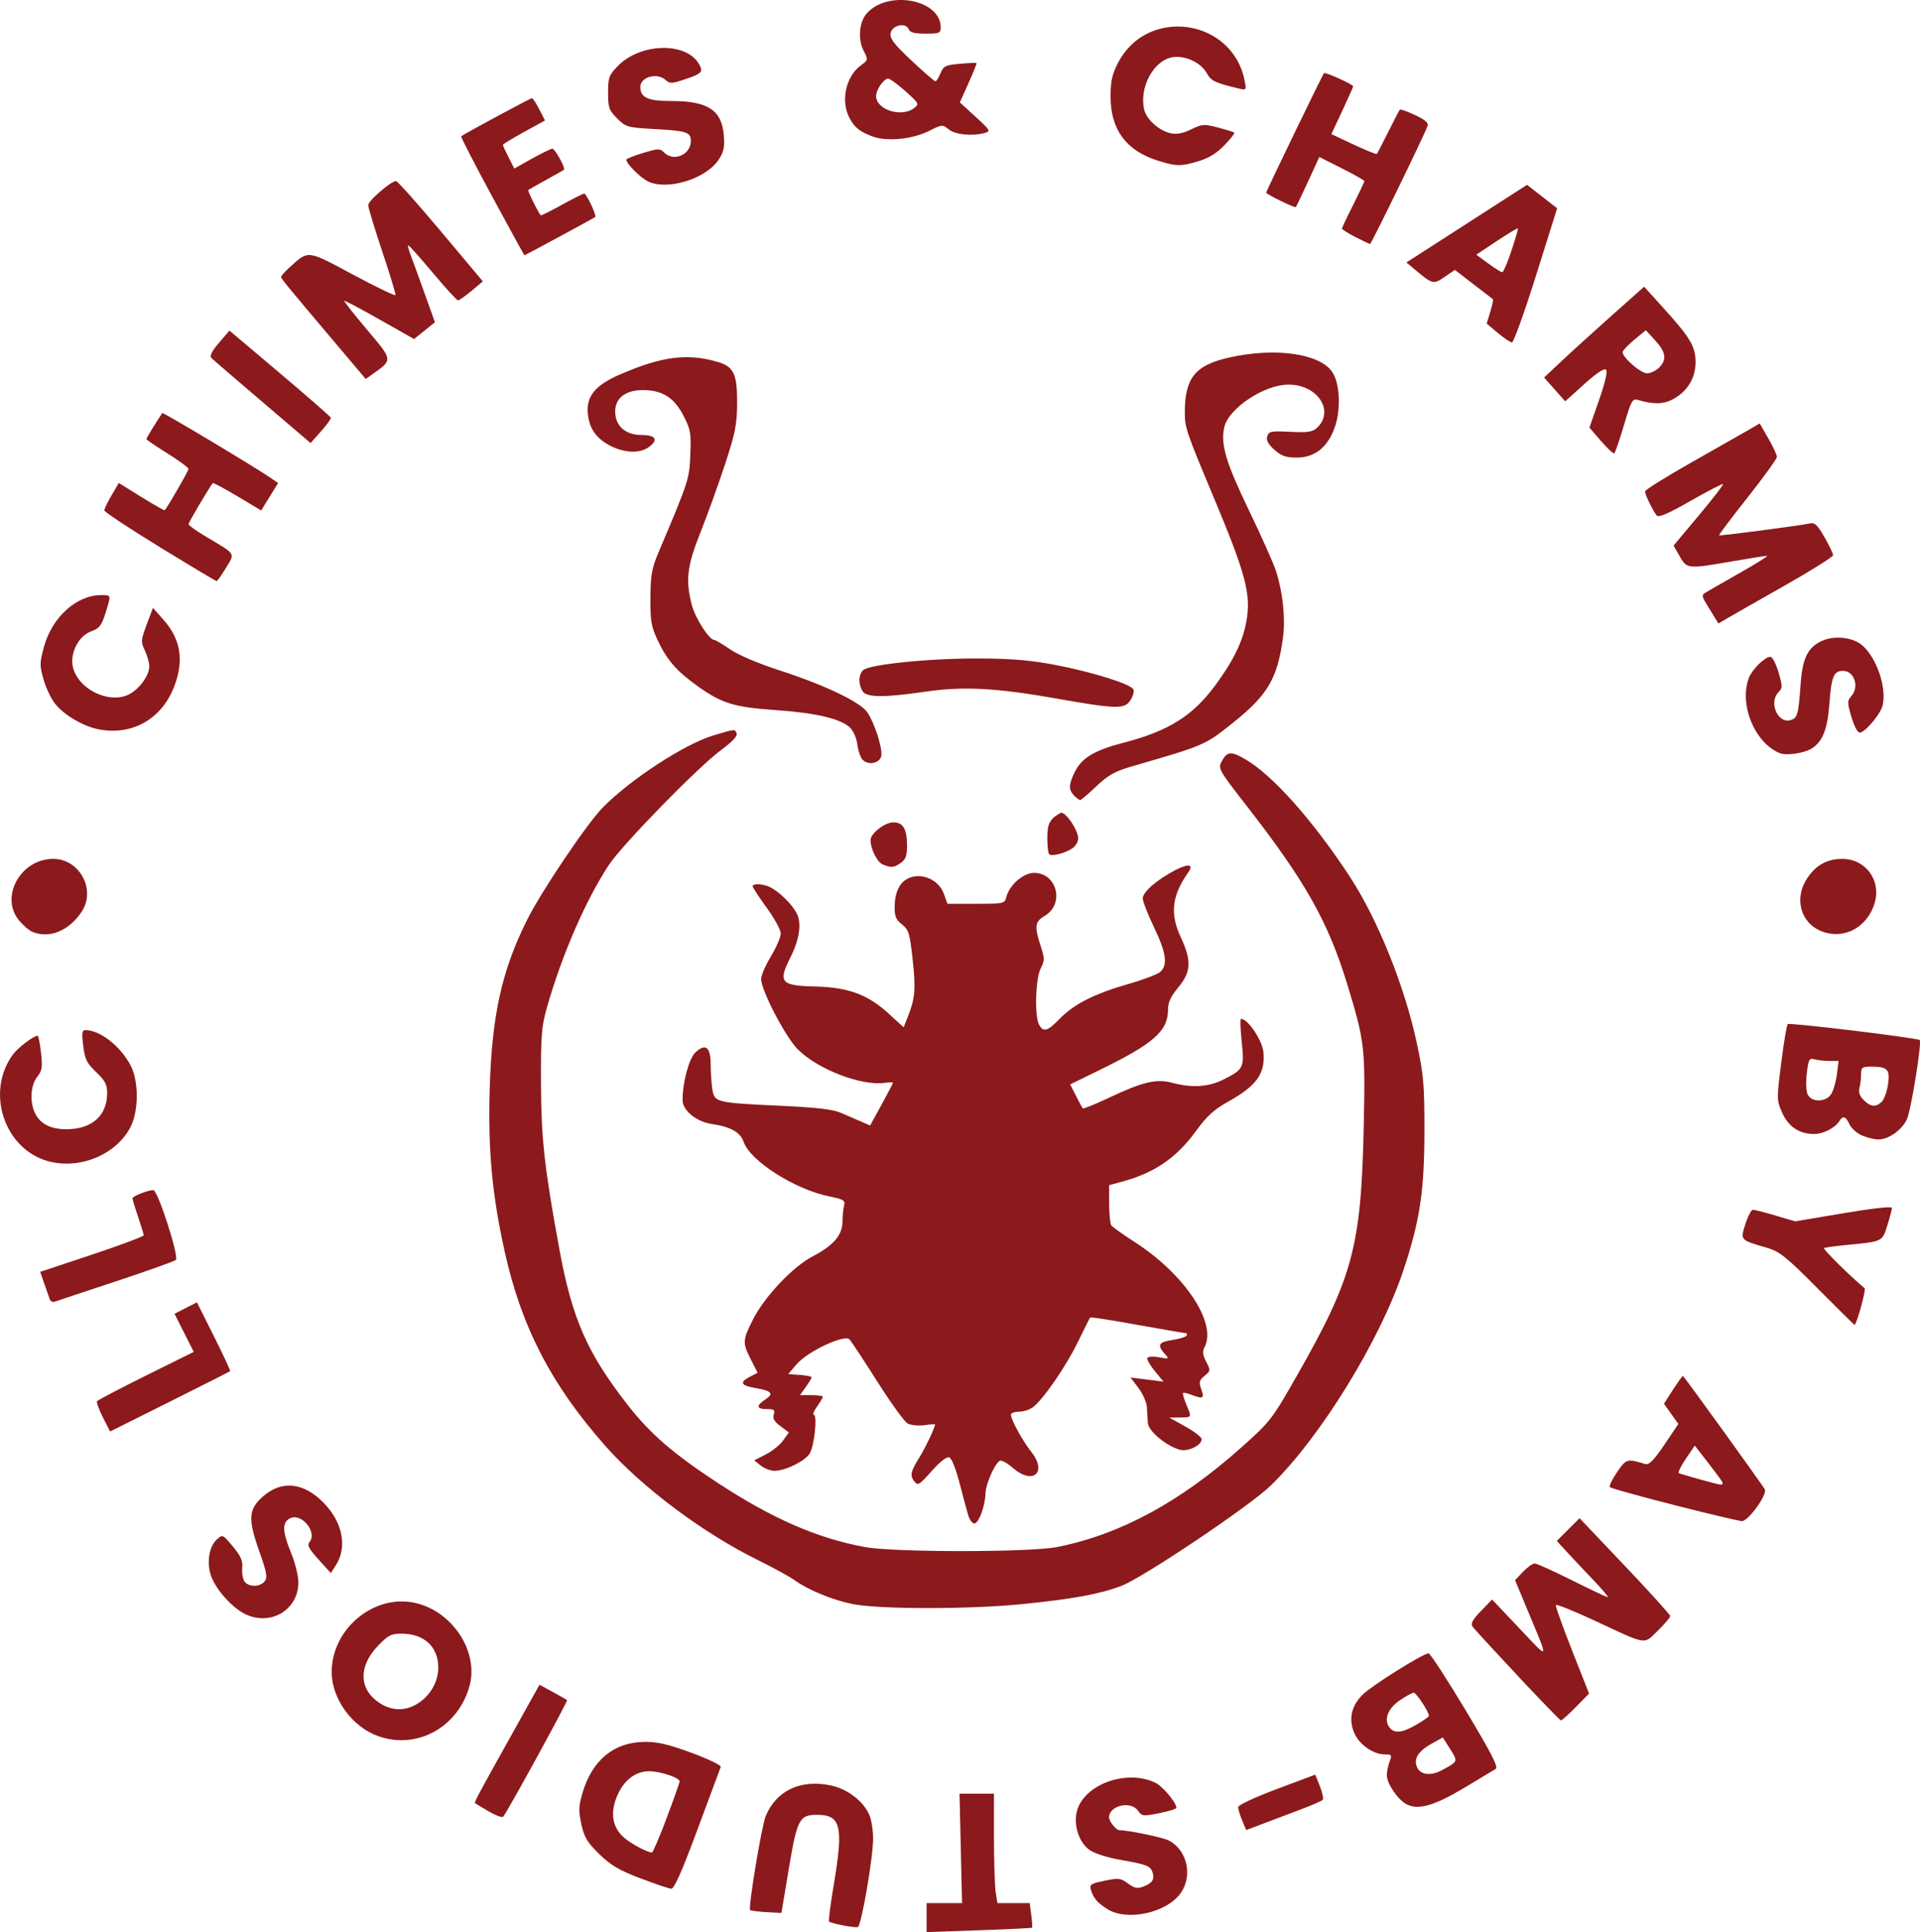 <?xml version="1.0" encoding="UTF-8" standalone="no"?> <svg xmlns:inkscape="http://www.inkscape.org/namespaces/inkscape" xmlns:sodipodi="http://sodipodi.sourceforge.net/DTD/sodipodi-0.dtd" xmlns="http://www.w3.org/2000/svg" xmlns:svg="http://www.w3.org/2000/svg" width="57.926mm" height="58.277mm" viewBox="0 0 57.926 58.277" version="1.1" id="svg5" xml:space="preserve" inkscape:version="1.2.2 (732a01da63, 2022-12-09)" sodipodi:docname="chimes-charms-circle-red.svg"><defs id="defs2"></defs><g inkscape:label="Layer 1" inkscape:groupmode="layer" id="layer1" transform="translate(-81.892,-95.122)"><g id="g248"><path style="fill:#8c191b;stroke-width:0.085" d="m 109.847,152.962 v -0.437 h 0.535 0.535 l -0.038,-1.651 -0.038,-1.651 h 0.519 0.519 l 9.3e-4,1.333 c 5.1e-4,0.733 0.025,1.476 0.053,1.651 l 0.052,0.318 h 0.486 0.486 l 0.048,0.358 c 0.026,0.197 0.037,0.369 0.025,0.382 -0.013,0.013 -0.734,0.048 -1.603,0.079 l -1.58,0.055 z m -2.531,0.233 c -0.204,-0.04 -0.389,-0.09 -0.411,-0.112 -0.022,-0.022 0.041,-0.514 0.139,-1.095 0.302,-1.787 0.221,-2.127 -0.505,-2.127 -0.53,0 -0.599,0.134 -0.849,1.628 l -0.223,1.332 -0.453,-0.025 c -0.249,-0.014 -0.47,-0.042 -0.49,-0.062 -0.064,-0.064 0.343,-2.524 0.469,-2.832 0.315,-0.772 1.058,-1.121 1.97,-0.926 0.507,0.109 0.985,0.479 1.161,0.899 0.063,0.151 0.112,0.475 0.109,0.721 -0.007,0.611 -0.359,2.631 -0.462,2.653 -0.046,0.01 -0.25,-0.015 -0.455,-0.054 z m 7.992,-0.487 c -0.299,-0.183 -0.424,-0.327 -0.501,-0.578 -0.051,-0.166 -0.012,-0.193 0.409,-0.28 0.426,-0.088 0.486,-0.082 0.707,0.082 0.194,0.144 0.284,0.162 0.461,0.095 0.271,-0.103 0.347,-0.217 0.281,-0.426 -0.063,-0.2 -0.176,-0.243 -0.995,-0.386 -0.369,-0.065 -0.763,-0.192 -0.904,-0.292 -0.299,-0.213 -0.469,-0.673 -0.402,-1.087 0.138,-0.851 1.476,-1.379 2.386,-0.942 0.22,0.106 0.633,0.598 0.633,0.755 0,0.034 -0.233,0.107 -0.517,0.163 -0.487,0.096 -0.524,0.092 -0.64,-0.074 -0.219,-0.312 -0.875,-0.158 -0.875,0.206 0,0.109 0.219,0.381 0.307,0.381 0.269,0 1.314,0.216 1.496,0.31 0.543,0.279 0.725,1.037 0.377,1.562 -0.405,0.609 -1.609,0.887 -2.222,0.513 z m -14.097,-0.931 c -0.642,-0.245 -0.892,-0.393 -1.24,-0.732 -0.362,-0.353 -0.453,-0.504 -0.539,-0.897 -0.088,-0.399 -0.083,-0.544 0.031,-0.937 0.29,-0.997 0.949,-1.541 1.875,-1.55 0.39,-0.004 0.72,0.073 1.42,0.331 0.502,0.185 0.897,0.375 0.879,0.423 -0.018,0.048 -0.333,0.897 -0.701,1.886 -0.475,1.28 -0.704,1.796 -0.794,1.79 -0.07,-0.005 -0.489,-0.147 -0.931,-0.316 z m 0.793,-1.817 c 0.216,-0.573 0.392,-1.07 0.392,-1.105 0,-0.114 -0.581,-0.308 -0.922,-0.308 -0.429,0 -0.793,0.296 -0.987,0.803 -0.181,0.473 -0.114,0.871 0.196,1.167 0.199,0.19 0.71,0.471 0.877,0.482 0.029,0.002 0.229,-0.466 0.445,-1.039 z m 17.363,0.069 c -0.067,-0.16 -0.121,-0.341 -0.121,-0.4 6.7e-4,-0.061 0.505,-0.297 1.164,-0.544 l 1.163,-0.435 0.14,0.35 c 0.077,0.193 0.115,0.377 0.085,0.41 -0.031,0.033 -0.322,0.16 -0.648,0.283 -0.326,0.123 -0.833,0.315 -1.127,0.426 l -0.534,0.202 z m -22.729,-0.271 c -0.209,-0.122 -0.392,-0.232 -0.408,-0.244 -0.037,-0.029 0.024,-0.144 1.058,-1.997 l 0.881,-1.58 0.399,0.218 c 0.22,0.12 0.415,0.23 0.433,0.245 0.032,0.025 -1.813,3.393 -1.929,3.519 -0.03,0.033 -0.226,-0.039 -0.435,-0.161 z m 27.69,-0.215 c -0.266,-0.14 -0.595,-0.624 -0.595,-0.876 0,-0.106 0.037,-0.291 0.083,-0.411 0.076,-0.2 0.065,-0.217 -0.148,-0.217 -0.347,-5.1e-4 -0.775,-0.303 -0.92,-0.65 -0.174,-0.416 -0.087,-0.811 0.252,-1.15 0.274,-0.273 1.829,-1.248 1.992,-1.248 0.047,0 0.548,0.768 1.112,1.707 0.773,1.286 0.999,1.724 0.915,1.778 -0.061,0.039 -0.492,0.298 -0.957,0.575 -0.907,0.54 -1.385,0.675 -1.733,0.492 z m 1.081,-1.036 c 0.477,-0.258 0.474,-0.25 0.235,-0.628 l -0.222,-0.351 -0.345,0.192 c -0.416,0.232 -0.556,0.476 -0.419,0.732 0.114,0.213 0.42,0.236 0.751,0.056 z m -0.781,-1.366 c 0.206,-0.121 0.375,-0.239 0.375,-0.264 0,-0.121 -0.382,-0.702 -0.46,-0.699 -0.05,0.002 -0.243,0.108 -0.429,0.236 -0.36,0.248 -0.483,0.594 -0.292,0.824 0.148,0.178 0.383,0.15 0.806,-0.098 z m -31.322,0.349 c -0.792,-0.282 -1.409,-1.132 -1.407,-1.939 0.003,-1.292 1.257,-2.343 2.491,-2.087 1.14,0.237 1.955,1.465 1.667,2.512 -0.342,1.244 -1.586,1.929 -2.751,1.513 z m 1.181,-0.981 c 0.385,-0.238 0.628,-0.659 0.628,-1.088 0,-0.63 -0.427,-1.024 -1.111,-1.024 -0.312,0 -0.403,0.048 -0.713,0.371 -0.586,0.611 -0.573,1.296 0.032,1.707 0.376,0.255 0.786,0.268 1.163,0.035 z M 127.67,145.653 c -0.699,-0.743 -1.307,-1.405 -1.353,-1.471 -0.062,-0.089 0.004,-0.208 0.254,-0.467 l 0.337,-0.348 0.829,0.875 c 0.923,0.974 0.903,1.035 0.209,-0.631 l -0.345,-0.829 0.24,-0.251 c 0.132,-0.138 0.291,-0.251 0.353,-0.251 0.062,0 0.568,0.229 1.126,0.508 0.557,0.279 1.041,0.508 1.076,0.508 0.034,0 -0.166,-0.238 -0.444,-0.529 -0.279,-0.291 -0.638,-0.673 -0.799,-0.848 l -0.292,-0.319 0.343,-0.343 0.343,-0.343 1.368,1.44 c 0.753,0.792 1.368,1.473 1.368,1.513 0,0.04 -0.167,0.237 -0.372,0.437 -0.437,0.429 -0.303,0.45 -1.89,-0.292 -0.642,-0.3 -1.177,-0.514 -1.19,-0.477 -0.013,0.037 0.208,0.653 0.49,1.369 l 0.513,1.301 -0.403,0.409 c -0.221,0.225 -0.423,0.405 -0.448,0.4 -0.025,-0.005 -0.617,-0.617 -1.316,-1.36 z m -38.359,-1.836 c -0.419,-0.194 -0.939,-0.783 -1.066,-1.207 -0.118,-0.394 -0.036,-0.852 0.19,-1.056 0.172,-0.155 0.178,-0.152 0.482,0.213 0.243,0.293 0.303,0.431 0.283,0.658 -0.014,0.158 0.021,0.343 0.077,0.41 0.136,0.163 0.456,0.156 0.597,-0.014 0.096,-0.116 0.071,-0.256 -0.168,-0.933 -0.338,-0.956 -0.316,-1.247 0.119,-1.629 0.558,-0.49 1.212,-0.429 1.809,0.168 0.598,0.598 0.75,1.36 0.382,1.921 l -0.144,0.22 -0.37,-0.408 c -0.29,-0.32 -0.349,-0.433 -0.274,-0.524 0.251,-0.303 -0.246,-0.9 -0.595,-0.714 -0.234,0.125 -0.223,0.398 0.042,1.042 0.119,0.29 0.218,0.686 0.219,0.88 0.005,0.823 -0.817,1.327 -1.583,0.973 z m 18.311,-0.312 c -0.614,-0.122 -1.339,-0.421 -1.777,-0.733 -0.148,-0.105 -0.632,-0.37 -1.075,-0.588 -1.669,-0.821 -3.511,-2.199 -4.626,-3.462 -1.618,-1.832 -2.524,-3.583 -3.025,-5.846 -0.382,-1.727 -0.506,-3.061 -0.453,-4.904 0.064,-2.217 0.365,-3.58 1.128,-5.104 0.438,-0.875 1.809,-2.909 2.29,-3.396 0.838,-0.85 2.47,-1.911 3.332,-2.168 0.674,-0.201 0.646,-0.199 0.702,-0.053 0.028,0.072 -0.153,0.261 -0.478,0.5 -0.69,0.507 -2.981,2.854 -3.383,3.466 -0.69,1.049 -1.405,2.69 -1.855,4.259 -0.173,0.604 -0.194,0.851 -0.189,2.286 0.006,1.707 0.099,2.555 0.552,5.024 0.388,2.117 0.839,3.143 2.073,4.724 0.667,0.855 1.373,1.465 2.696,2.332 1.656,1.086 3.016,1.679 4.452,1.943 0.885,0.163 4.979,0.162 5.8,-9.5e-4 1.9,-0.377 3.707,-1.354 5.557,-3.004 0.877,-0.782 0.92,-0.838 1.683,-2.176 1.678,-2.942 1.931,-3.882 2.008,-7.462 0.053,-2.436 0.034,-2.6 -0.5,-4.344 -0.574,-1.877 -1.269,-3.107 -3.031,-5.369 -0.839,-1.077 -0.867,-1.127 -0.756,-1.335 0.169,-0.315 0.282,-0.325 0.73,-0.062 0.818,0.479 2.023,1.835 3.13,3.52 0.851,1.296 1.666,3.322 2.035,5.056 0.202,0.951 0.227,1.246 0.224,2.677 -0.004,1.777 -0.14,2.668 -0.633,4.149 -0.709,2.127 -2.517,5.059 -4.011,6.503 -0.646,0.624 -3.858,2.779 -4.506,3.022 -0.658,0.247 -1.462,0.394 -2.998,0.548 -1.576,0.158 -4.296,0.157 -5.094,-0.002 z m 3.51,-2.593 c -0.039,-0.109 -0.162,-0.554 -0.273,-0.99 -0.119,-0.47 -0.252,-0.812 -0.325,-0.841 -0.079,-0.03 -0.273,0.119 -0.534,0.412 -0.385,0.431 -0.418,0.45 -0.529,0.303 -0.132,-0.174 -0.104,-0.295 0.176,-0.743 0.161,-0.258 0.456,-0.883 0.456,-0.965 0,-0.013 -0.147,-0.004 -0.326,0.02 -0.18,0.024 -0.404,0.002 -0.5,-0.049 -0.095,-0.051 -0.506,-0.617 -0.912,-1.258 -0.406,-0.641 -0.786,-1.217 -0.844,-1.279 -0.152,-0.163 -1.273,0.365 -1.602,0.755 l -0.245,0.29 0.352,0.026 c 0.193,0.014 0.352,0.046 0.352,0.072 0,0.025 -0.079,0.156 -0.175,0.291 l -0.175,0.246 h 0.344 c 0.189,0 0.344,0.023 0.344,0.05 0,0.028 -0.079,0.161 -0.175,0.296 -0.096,0.135 -0.141,0.246 -0.099,0.246 0.117,0 0.018,0.948 -0.123,1.171 -0.144,0.229 -0.73,0.518 -1.055,0.52 -0.123,0.001 -0.312,-0.07 -0.42,-0.157 l -0.196,-0.159 0.349,-0.178 c 0.192,-0.098 0.427,-0.287 0.522,-0.421 l 0.173,-0.243 -0.254,-0.188 c -0.184,-0.136 -0.24,-0.233 -0.202,-0.352 0.044,-0.138 0.011,-0.164 -0.208,-0.164 -0.319,0 -0.331,-0.103 -0.037,-0.296 0.261,-0.171 0.179,-0.257 -0.326,-0.342 -0.417,-0.07 -0.467,-0.172 -0.163,-0.329 l 0.247,-0.128 -0.202,-0.398 c -0.257,-0.508 -0.254,-0.576 0.056,-1.196 0.348,-0.696 1.208,-1.608 1.815,-1.922 0.62,-0.322 0.891,-0.64 0.893,-1.047 6.7e-4,-0.171 0.022,-0.389 0.048,-0.483 0.041,-0.152 -0.013,-0.185 -0.461,-0.277 -1.032,-0.213 -2.368,-1.064 -2.567,-1.635 -0.104,-0.297 -0.388,-0.459 -0.956,-0.544 -0.475,-0.071 -0.89,-0.408 -0.89,-0.723 0,-0.531 0.194,-1.256 0.384,-1.434 0.309,-0.29 0.462,-0.17 0.464,0.36 5.1e-4,0.246 0.024,0.586 0.052,0.756 0.064,0.389 0.11,0.4 2.064,0.49 1.097,0.051 1.57,0.107 1.82,0.215 0.186,0.081 0.459,0.199 0.607,0.263 l 0.268,0.116 0.345,-0.629 c 0.19,-0.346 0.345,-0.644 0.345,-0.661 0,-0.017 -0.107,-0.016 -0.238,0.003 -0.708,0.104 -2.028,-0.402 -2.636,-1.011 -0.372,-0.372 -1.105,-1.78 -1.105,-2.122 9e-5,-0.105 0.133,-0.412 0.296,-0.682 0.163,-0.27 0.296,-0.579 0.296,-0.688 0,-0.108 -0.191,-0.458 -0.423,-0.777 -0.233,-0.319 -0.423,-0.61 -0.423,-0.646 0,-0.097 0.323,-0.079 0.535,0.03 0.278,0.143 0.65,0.51 0.791,0.78 0.157,0.301 0.087,0.789 -0.193,1.344 -0.373,0.739 -0.284,0.843 0.741,0.867 1.008,0.024 1.593,0.238 2.223,0.814 l 0.457,0.417 0.126,-0.318 c 0.22,-0.556 0.244,-0.832 0.146,-1.728 -0.086,-0.791 -0.117,-0.893 -0.323,-1.058 -0.191,-0.153 -0.226,-0.246 -0.219,-0.576 0.005,-0.251 0.07,-0.476 0.178,-0.622 0.333,-0.449 1.103,-0.284 1.307,0.279 l 0.107,0.297 h 0.863 c 0.838,0 0.864,-0.006 0.913,-0.202 0.091,-0.362 0.511,-0.73 0.834,-0.73 0.699,0 0.932,0.937 0.323,1.297 -0.295,0.174 -0.315,0.317 -0.122,0.905 0.124,0.379 0.124,0.436 0,0.685 -0.156,0.312 -0.187,1.43 -0.048,1.69 0.129,0.24 0.255,0.204 0.63,-0.183 0.425,-0.438 1.051,-0.753 2.076,-1.046 0.442,-0.126 0.871,-0.289 0.953,-0.363 0.23,-0.207 0.178,-0.577 -0.191,-1.345 -0.186,-0.388 -0.339,-0.78 -0.339,-0.871 0,-0.191 0.418,-0.556 0.971,-0.846 0.404,-0.212 0.577,-0.187 0.403,0.059 -0.494,0.698 -0.559,1.244 -0.233,1.946 0.34,0.73 0.323,1.058 -0.083,1.543 -0.213,0.255 -0.296,0.437 -0.296,0.647 0,0.655 -0.426,1.03 -2.096,1.844 l -0.855,0.417 0.174,0.345 c 0.096,0.19 0.188,0.361 0.206,0.38 0.018,0.019 0.365,-0.122 0.773,-0.314 1.036,-0.489 1.447,-0.587 1.927,-0.458 0.598,0.16 1.099,0.127 1.552,-0.103 0.604,-0.306 0.625,-0.35 0.542,-1.142 -0.04,-0.377 -0.049,-0.685 -0.02,-0.685 0.209,0 0.646,0.656 0.677,1.016 0.055,0.639 -0.205,1.001 -1.067,1.483 -0.426,0.238 -0.643,0.436 -0.968,0.883 -0.589,0.809 -1.248,1.263 -2.22,1.526 l -0.402,0.109 0.001,0.56 c 6.8e-4,0.308 0.029,0.601 0.064,0.651 0.034,0.05 0.348,0.274 0.697,0.498 1.521,0.976 2.504,2.456 2.114,3.184 -0.065,0.121 -0.051,0.233 0.053,0.434 0.135,0.262 0.134,0.276 -0.048,0.423 -0.164,0.132 -0.177,0.186 -0.1,0.407 0.097,0.277 0.057,0.3 -0.29,0.168 -0.126,-0.048 -0.243,-0.073 -0.261,-0.055 -0.017,0.017 0.026,0.17 0.096,0.338 0.17,0.406 0.175,0.396 -0.189,0.4 l -0.318,0.003 0.486,0.272 c 0.267,0.15 0.486,0.319 0.487,0.376 0.002,0.184 -0.401,0.385 -0.648,0.323 -0.398,-0.1 -0.958,-0.56 -0.975,-0.802 -0.009,-0.12 -0.022,-0.338 -0.03,-0.483 -0.008,-0.146 -0.122,-0.406 -0.254,-0.58 l -0.24,-0.315 0.498,0.062 0.498,0.062 -0.266,-0.323 c -0.146,-0.177 -0.246,-0.355 -0.221,-0.395 0.025,-0.04 0.185,-0.047 0.356,-0.016 0.304,0.056 0.308,0.053 0.163,-0.11 -0.231,-0.26 -0.179,-0.35 0.234,-0.412 0.21,-0.032 0.403,-0.091 0.428,-0.132 0.025,-0.041 0.015,-0.075 -0.022,-0.075 -0.038,-3e-5 -0.695,-0.113 -1.462,-0.251 -0.766,-0.138 -1.406,-0.238 -1.421,-0.223 -0.015,0.015 -0.181,0.346 -0.37,0.736 -0.36,0.745 -1.071,1.772 -1.374,1.984 -0.098,0.069 -0.285,0.125 -0.414,0.125 -0.129,0 -0.235,0.04 -0.235,0.088 0,0.148 0.347,0.783 0.613,1.12 0.498,0.633 0.047,1.015 -0.565,0.478 -0.163,-0.143 -0.337,-0.236 -0.385,-0.206 -0.16,0.099 -0.425,0.708 -0.431,0.992 -0.008,0.35 -0.185,0.85 -0.316,0.894 -0.055,0.018 -0.132,-0.056 -0.171,-0.164 z m 21.265,-0.396 c -1.033,-0.263 -1.903,-0.505 -1.934,-0.537 -0.031,-0.032 0.065,-0.235 0.214,-0.451 0.283,-0.411 0.292,-0.414 0.862,-0.245 0.104,0.031 0.257,-0.127 0.566,-0.584 l 0.423,-0.627 -0.217,-0.305 -0.217,-0.305 0.276,-0.43 c 0.152,-0.237 0.286,-0.419 0.299,-0.406 0.106,0.112 2.44,3.346 2.469,3.423 0.067,0.173 -0.506,0.96 -0.694,0.953 -0.093,-0.004 -1.014,-0.222 -2.047,-0.485 z m 1.445,-0.712 c -0.034,-0.058 -0.233,-0.325 -0.441,-0.593 l -0.379,-0.487 -0.273,0.403 c -0.15,0.221 -0.243,0.414 -0.205,0.429 0.176,0.067 1.152,0.337 1.251,0.345 0.066,0.006 0.086,-0.033 0.049,-0.096 z m -48.845,-1.93 c -0.119,-0.234 -0.199,-0.453 -0.178,-0.487 0.021,-0.033 0.686,-0.382 1.478,-0.775 l 1.44,-0.714 -0.29,-0.575 -0.29,-0.575 0.338,-0.172 0.338,-0.172 0.514,1.026 c 0.283,0.564 0.503,1.037 0.488,1.05 -0.014,0.013 -0.835,0.428 -1.824,0.922 l -1.798,0.898 z m 51.733,-3.891 c -0.988,-0.991 -1.145,-1.114 -1.565,-1.236 -0.778,-0.226 -0.771,-0.217 -0.613,-0.711 0.075,-0.233 0.176,-0.424 0.225,-0.425 0.049,-1.7e-4 0.356,0.079 0.682,0.175 l 0.593,0.175 1.46,-0.246 c 0.872,-0.147 1.46,-0.212 1.46,-0.161 0,0.047 -0.063,0.285 -0.14,0.53 -0.157,0.497 -0.126,0.482 -1.257,0.592 -0.326,0.032 -0.619,0.072 -0.651,0.091 -0.045,0.026 0.736,0.8 1.223,1.213 0.05,0.042 -0.244,1.104 -0.305,1.104 -0.008,0 -0.509,-0.495 -1.113,-1.1 z m -53.338,0.326 c -0.023,-0.063 -0.097,-0.274 -0.164,-0.469 l -0.123,-0.355 1.561,-0.52 c 0.858,-0.286 1.561,-0.549 1.561,-0.585 0,-0.035 -0.076,-0.286 -0.169,-0.557 -0.093,-0.271 -0.169,-0.521 -0.169,-0.555 0,-0.066 0.463,-0.249 0.63,-0.249 0.134,0 0.782,2.01 0.678,2.106 -0.044,0.041 -0.862,0.332 -1.816,0.648 -0.955,0.315 -1.783,0.591 -1.841,0.612 -0.058,0.021 -0.124,-0.013 -0.147,-0.076 z m -0.053,-4.164 c -1.322,-0.369 -1.887,-2.086 -1.058,-3.216 0.152,-0.208 0.626,-0.566 0.748,-0.566 0.023,0 0.069,0.23 0.1,0.51 0.05,0.44 0.034,0.541 -0.116,0.731 -0.205,0.261 -0.23,0.775 -0.054,1.115 0.163,0.316 0.487,0.471 0.969,0.463 0.751,-0.011 1.197,-0.419 1.197,-1.093 0,-0.255 -0.062,-0.373 -0.331,-0.629 -0.283,-0.269 -0.34,-0.385 -0.391,-0.791 -0.05,-0.399 -0.038,-0.476 0.072,-0.476 0.434,0 1.043,0.476 1.354,1.058 0.255,0.478 0.252,1.388 -0.005,1.876 -0.438,0.831 -1.538,1.281 -2.485,1.017 z m 54.724,-0.776 c -0.151,-0.066 -0.319,-0.217 -0.373,-0.335 -0.109,-0.24 -0.198,-0.271 -0.3,-0.105 -0.129,0.212 -0.488,0.397 -0.768,0.397 -0.447,0 -0.776,-0.221 -0.964,-0.646 -0.164,-0.371 -0.165,-0.406 -0.027,-1.497 0.077,-0.614 0.166,-1.142 0.197,-1.172 0.052,-0.051 3.913,0.416 3.981,0.482 0.071,0.068 -0.263,2.131 -0.389,2.395 -0.156,0.328 -0.558,0.607 -0.87,0.603 -0.116,-0.002 -0.335,-0.057 -0.487,-0.123 z m 0.603,-1.018 c 0.07,-0.07 0.154,-0.303 0.186,-0.517 0.068,-0.454 -0.008,-0.537 -0.493,-0.539 -0.29,-10e-4 -0.318,0.019 -0.319,0.232 -6.8e-4,0.128 -0.023,0.315 -0.05,0.415 -0.033,0.121 0.011,0.243 0.128,0.36 0.21,0.21 0.372,0.224 0.547,0.049 z m -1.525,-0.232 c 0.065,-0.105 0.142,-0.371 0.17,-0.593 l 0.051,-0.402 -0.274,-10e-4 c -0.15,-6.8e-4 -0.354,-0.023 -0.452,-0.049 -0.161,-0.043 -0.183,-0.003 -0.234,0.428 -0.033,0.283 -0.02,0.543 0.033,0.642 0.127,0.237 0.552,0.222 0.706,-0.025 z m -54.266,-4.887 c -0.097,-0.039 -0.278,-0.192 -0.402,-0.34 -0.598,-0.71 0.036,-1.863 1.024,-1.864 0.804,-6.8e-4 1.303,0.941 0.851,1.606 -0.386,0.568 -0.965,0.803 -1.473,0.597 z m 53.925,-0.042 c -0.56,-0.244 -0.761,-0.916 -0.443,-1.481 0.256,-0.456 0.626,-0.681 1.117,-0.681 0.693,0 1.169,0.631 0.983,1.303 -0.215,0.777 -0.96,1.164 -1.658,0.86 z m -28.274,-1.992 c -0.168,-0.068 -0.37,-0.47 -0.37,-0.738 0,-0.199 0.431,-0.534 0.687,-0.534 0.297,0 0.414,0.2 0.414,0.709 0,0.299 -0.041,0.411 -0.188,0.514 -0.21,0.147 -0.282,0.153 -0.542,0.048 z m 5.018,-0.313 c -0.03,-0.03 -0.055,-0.252 -0.055,-0.493 0,-0.426 0.075,-0.568 0.398,-0.75 0.129,-0.073 0.534,0.51 0.534,0.769 0,0.105 -0.085,0.243 -0.191,0.309 -0.237,0.148 -0.613,0.239 -0.686,0.166 z m 0.755,-1.768 c -0.169,-0.169 -0.168,-0.319 0.006,-0.684 0.212,-0.447 0.587,-0.676 1.49,-0.91 1.35,-0.351 2.083,-0.809 2.758,-1.725 0.555,-0.754 0.83,-1.317 0.942,-1.934 0.147,-0.813 -0.012,-1.415 -0.993,-3.757 -0.828,-1.978 -0.864,-2.084 -0.864,-2.552 0,-1.031 0.312,-1.418 1.333,-1.648 1.364,-0.308 2.694,-0.132 3.098,0.411 0.24,0.322 0.288,1.104 0.103,1.661 -0.205,0.617 -0.602,0.944 -1.149,0.944 -0.34,0 -0.469,-0.045 -0.685,-0.238 -0.191,-0.171 -0.251,-0.284 -0.213,-0.404 0.048,-0.15 0.116,-0.163 0.692,-0.134 0.513,0.026 0.671,0.004 0.797,-0.11 0.559,-0.506 0.039,-1.315 -0.848,-1.315 -0.73,-5.9e-4 -1.81,0.717 -1.938,1.286 -0.116,0.517 0.045,1.057 0.752,2.524 0.37,0.768 0.733,1.581 0.806,1.806 0.209,0.644 0.292,1.43 0.213,2.018 -0.166,1.232 -0.458,1.728 -1.514,2.571 -0.843,0.673 -0.842,0.673 -3.048,1.312 -0.51,0.148 -0.709,0.259 -1.067,0.598 -0.242,0.229 -0.462,0.416 -0.489,0.416 -0.027,0 -0.109,-0.06 -0.182,-0.133 z m -6.392,-1.087 c -0.058,-0.07 -0.127,-0.28 -0.151,-0.465 -0.025,-0.189 -0.124,-0.41 -0.225,-0.503 -0.286,-0.264 -1.024,-0.437 -2.212,-0.52 -1.278,-0.089 -1.645,-0.2 -2.371,-0.718 -0.646,-0.461 -0.933,-0.79 -1.219,-1.4 -0.189,-0.402 -0.218,-0.575 -0.214,-1.27 0.004,-0.681 0.041,-0.889 0.238,-1.355 0.923,-2.181 0.935,-2.218 0.966,-2.963 0.027,-0.655 0.008,-0.761 -0.209,-1.18 -0.281,-0.543 -0.639,-0.768 -1.22,-0.768 -0.527,0 -0.838,0.239 -0.838,0.645 0,0.437 0.308,0.71 0.8,0.71 0.435,0 0.515,0.153 0.197,0.376 -0.258,0.181 -0.707,0.165 -1.119,-0.039 -0.434,-0.215 -0.653,-0.515 -0.702,-0.961 -0.06,-0.544 0.216,-0.879 0.998,-1.215 1.258,-0.54 2.022,-0.633 2.936,-0.36 0.471,0.141 0.574,0.368 0.568,1.259 -0.004,0.621 -0.057,0.888 -0.366,1.828 -0.199,0.605 -0.53,1.523 -0.736,2.039 -0.408,1.023 -0.46,1.449 -0.264,2.202 0.102,0.394 0.524,1.051 0.675,1.051 0.036,0 0.253,0.129 0.482,0.286 0.249,0.171 0.849,0.426 1.495,0.635 1.344,0.435 2.422,0.948 2.639,1.258 0.213,0.305 0.461,1.066 0.426,1.311 -0.033,0.234 -0.41,0.31 -0.571,0.115 z m 27.68,-0.191 c -0.758,-0.31 -1.235,-1.472 -0.932,-2.269 0.098,-0.257 0.483,-0.637 0.646,-0.637 0.063,0 0.171,0.203 0.248,0.466 0.123,0.423 0.123,0.478 0.002,0.599 -0.309,0.309 -0.021,0.966 0.369,0.843 0.201,-0.064 0.232,-0.176 0.297,-1.089 0.055,-0.772 0.212,-1.095 0.628,-1.292 0.392,-0.186 0.97,-0.118 1.254,0.147 0.433,0.404 0.719,1.28 0.589,1.801 -0.066,0.261 -0.533,0.812 -0.69,0.812 -0.063,0 -0.172,-0.206 -0.25,-0.475 -0.125,-0.43 -0.126,-0.488 -0.006,-0.621 0.254,-0.281 0.097,-0.768 -0.249,-0.768 -0.277,0 -0.349,0.173 -0.409,0.994 -0.056,0.759 -0.2,1.131 -0.521,1.341 -0.225,0.148 -0.773,0.231 -0.975,0.148 z m -50.703,-0.715 c -0.458,-0.086 -1.026,-0.412 -1.315,-0.756 -0.121,-0.144 -0.282,-0.474 -0.357,-0.733 -0.127,-0.438 -0.127,-0.51 0.007,-1.004 0.24,-0.886 0.975,-1.554 1.716,-1.559 0.32,-0.002 0.316,-0.019 0.137,0.549 -0.118,0.373 -0.182,0.455 -0.432,0.545 -0.406,0.147 -0.671,0.721 -0.53,1.148 0.199,0.604 1.019,1.007 1.599,0.786 0.336,-0.128 0.687,-0.578 0.687,-0.881 0,-0.108 -0.06,-0.322 -0.133,-0.476 -0.125,-0.262 -0.122,-0.31 0.055,-0.783 l 0.188,-0.503 0.311,0.35 c 0.525,0.592 0.631,1.22 0.337,2.004 -0.37,0.988 -1.258,1.502 -2.27,1.312 z m 28.901,-0.93 c -1.851,-0.325 -2.824,-0.377 -3.973,-0.21 -1.289,0.187 -1.797,0.179 -1.908,-0.03 -0.121,-0.226 -0.11,-0.48 0.028,-0.617 0.176,-0.176 2.034,-0.363 3.525,-0.354 0.984,0.006 1.556,0.055 2.286,0.197 1.152,0.223 2.284,0.581 2.346,0.741 0.024,0.063 -0.018,0.209 -0.095,0.325 -0.177,0.27 -0.41,0.265 -2.209,-0.051 z m 19.817,-2.484 c -0.073,-0.119 -0.189,-0.31 -0.258,-0.424 -0.099,-0.162 -0.103,-0.222 -0.021,-0.275 0.058,-0.037 0.524,-0.305 1.036,-0.595 0.512,-0.29 0.893,-0.528 0.847,-0.529 -0.047,-6.8e-4 -0.523,0.074 -1.058,0.167 -1.341,0.232 -1.362,0.23 -1.581,-0.154 l -0.184,-0.322 0.763,-0.911 c 0.42,-0.501 0.748,-0.926 0.73,-0.944 -0.018,-0.018 -0.458,0.21 -0.978,0.506 -0.679,0.388 -0.967,0.512 -1.023,0.441 -0.119,-0.15 -0.353,-0.629 -0.353,-0.724 0,-0.046 0.619,-0.434 1.376,-0.862 0.757,-0.428 1.536,-0.871 1.731,-0.984 l 0.355,-0.205 0.258,0.45 c 0.142,0.247 0.258,0.498 0.259,0.556 4.3e-4,0.058 -0.397,0.61 -0.884,1.225 -0.487,0.615 -0.874,1.129 -0.861,1.142 0.025,0.025 2.426,-0.289 2.735,-0.358 0.151,-0.034 0.231,0.04 0.445,0.414 0.143,0.25 0.26,0.495 0.26,0.544 0,0.049 -0.657,0.461 -1.46,0.916 -0.803,0.455 -1.582,0.898 -1.73,0.986 l -0.27,0.159 z m -46.89,-2.087 c -0.92,-0.563 -1.672,-1.06 -1.672,-1.106 0,-0.046 0.098,-0.251 0.218,-0.455 l 0.218,-0.372 0.682,0.423 c 0.375,0.233 0.692,0.412 0.703,0.399 0.098,-0.111 0.718,-1.187 0.718,-1.244 0,-0.041 -0.286,-0.253 -0.635,-0.47 -0.349,-0.218 -0.635,-0.413 -0.635,-0.434 0,-0.029 0.244,-0.43 0.479,-0.785 0.02,-0.03 2.799,1.634 3.264,1.954 l 0.23,0.158 -0.255,0.414 -0.255,0.414 -0.718,-0.429 c -0.395,-0.236 -0.729,-0.414 -0.743,-0.396 -0.142,0.189 -0.732,1.188 -0.731,1.238 8.47e-4,0.036 0.24,0.207 0.531,0.38 0.916,0.545 0.875,0.481 0.598,0.939 -0.132,0.219 -0.259,0.397 -0.283,0.397 -0.024,-2.6e-4 -0.795,-0.461 -1.715,-1.023 z m 43.48,-3.2 -0.347,-0.403 0.291,-0.834 c 0.186,-0.535 0.261,-0.863 0.209,-0.915 -0.052,-0.052 -0.288,0.104 -0.657,0.437 l -0.575,0.519 -0.318,-0.359 -0.318,-0.359 0.528,-0.496 c 0.29,-0.273 0.969,-0.889 1.509,-1.37 l 0.981,-0.874 0.558,0.616 c 0.832,0.918 0.994,1.188 0.994,1.657 0,0.48 -0.243,0.882 -0.677,1.119 -0.287,0.157 -0.598,0.163 -1.066,0.023 -0.161,-0.048 -0.199,0.021 -0.418,0.762 -0.132,0.448 -0.264,0.83 -0.293,0.848 -0.029,0.018 -0.209,-0.149 -0.4,-0.371 z m 1.753,-2.211 c 0.242,-0.242 0.21,-0.466 -0.115,-0.821 l -0.284,-0.31 -0.349,0.29 c -0.192,0.16 -0.35,0.326 -0.351,0.371 -0.003,0.163 0.544,0.639 0.735,0.639 0.107,0 0.271,-0.076 0.364,-0.169 z M 89.806,107.243 c -0.801,-0.683 -1.494,-1.28 -1.54,-1.327 -0.055,-0.056 0.025,-0.211 0.233,-0.454 l 0.316,-0.369 1.52,1.284 c 0.836,0.706 1.528,1.31 1.538,1.343 0.01,0.032 -0.123,0.218 -0.296,0.412 l -0.315,0.353 z m 2.207,-1.77 c -1.537,-1.819 -1.639,-1.944 -1.639,-2.001 0,-0.031 0.124,-0.167 0.275,-0.304 0.557,-0.502 0.501,-0.509 1.891,0.236 0.694,0.372 1.272,0.651 1.284,0.619 0.012,-0.032 -0.169,-0.627 -0.402,-1.322 -0.233,-0.696 -0.422,-1.324 -0.421,-1.395 0.003,-0.131 0.691,-0.723 0.839,-0.723 0.044,0 0.651,0.681 1.35,1.513 l 1.27,1.513 -0.342,0.286 c -0.188,0.157 -0.372,0.286 -0.408,0.286 -0.036,0 -0.383,-0.38 -0.771,-0.844 -0.388,-0.464 -0.718,-0.831 -0.733,-0.816 -0.015,0.015 0.015,0.138 0.067,0.272 0.052,0.135 0.24,0.651 0.418,1.147 l 0.323,0.902 -0.315,0.253 -0.315,0.253 -1.04,-0.589 c -0.572,-0.324 -1.052,-0.578 -1.066,-0.563 -0.014,0.014 0.294,0.405 0.685,0.868 0.786,0.93 0.782,0.906 0.191,1.328 l -0.227,0.162 z m 35.068,-0.308 -0.335,-0.283 0.108,-0.359 c 0.059,-0.197 0.095,-0.367 0.081,-0.376 -0.015,-0.01 -0.28,-0.213 -0.588,-0.451 l -0.561,-0.433 -0.311,0.212 c -0.342,0.232 -0.358,0.228 -0.917,-0.24 l -0.235,-0.196 1.82,-1.171 1.82,-1.171 0.454,0.354 0.454,0.354 -0.636,2.023 c -0.35,1.113 -0.677,2.022 -0.727,2.022 -0.05,-6.8e-4 -0.241,-0.129 -0.425,-0.284 z m 0.411,-2.481 c 0.12,-0.357 0.208,-0.661 0.194,-0.674 -0.013,-0.013 -0.301,0.16 -0.639,0.385 l -0.615,0.409 0.361,0.265 c 0.198,0.146 0.388,0.265 0.421,0.265 0.033,0 0.159,-0.292 0.279,-0.65 z m -30.756,-1.644 c -0.529,-0.979 -0.948,-1.792 -0.931,-1.807 0.077,-0.066 2.089,-1.149 2.134,-1.149 0.028,0 0.129,0.151 0.223,0.336 l 0.172,0.336 -0.635,0.349 c -0.35,0.192 -0.635,0.366 -0.635,0.387 0,0.021 0.078,0.19 0.172,0.376 l 0.172,0.338 0.534,-0.299 c 0.294,-0.164 0.571,-0.299 0.616,-0.299 0.078,0 0.402,0.59 0.35,0.635 -0.014,0.012 -0.253,0.147 -0.533,0.301 -0.279,0.154 -0.524,0.292 -0.544,0.308 -0.027,0.021 0.258,0.606 0.375,0.768 0.009,0.012 0.294,-0.131 0.633,-0.318 0.34,-0.187 0.645,-0.34 0.678,-0.34 0.07,0 0.383,0.666 0.332,0.706 -0.053,0.041 -2.116,1.157 -2.135,1.154 -0.009,-10e-4 -0.449,-0.804 -0.978,-1.783 z m 26.044,1.23 c -0.221,-0.115 -0.402,-0.229 -0.402,-0.252 0,-0.023 0.152,-0.346 0.339,-0.716 0.186,-0.37 0.339,-0.693 0.339,-0.717 0,-0.024 -0.306,-0.197 -0.68,-0.385 l -0.68,-0.342 -0.341,0.741 c -0.187,0.408 -0.354,0.754 -0.37,0.77 -0.031,0.031 -0.893,-0.39 -0.893,-0.437 0,-0.042 1.703,-3.561 1.744,-3.603 0.039,-0.04 0.881,0.34 0.881,0.397 0,0.02 -0.148,0.353 -0.329,0.739 l -0.329,0.702 0.672,0.315 c 0.369,0.173 0.685,0.301 0.7,0.284 0.016,-0.017 0.171,-0.317 0.345,-0.666 0.174,-0.349 0.331,-0.651 0.349,-0.671 0.018,-0.02 0.224,0.054 0.459,0.164 0.311,0.146 0.413,0.235 0.376,0.332 -0.131,0.347 -1.697,3.559 -1.734,3.556 -0.023,-0.002 -0.223,-0.097 -0.445,-0.212 z m -21.357,-1.686 c -0.235,-0.124 -0.634,-0.529 -0.635,-0.645 -2.6e-4,-0.028 0.226,-0.119 0.502,-0.202 0.465,-0.141 0.513,-0.142 0.641,-0.013 0.288,0.288 0.804,0.064 0.804,-0.35 0,-0.264 -0.125,-0.306 -1.081,-0.359 -0.839,-0.047 -0.879,-0.058 -1.143,-0.322 -0.246,-0.246 -0.273,-0.323 -0.273,-0.775 0,-0.456 0.026,-0.529 0.288,-0.799 0.692,-0.714 2.094,-0.74 2.466,-0.046 0.12,0.224 0.068,0.274 -0.462,0.45 -0.371,0.123 -0.432,0.124 -0.557,0.011 -0.255,-0.231 -0.762,-0.092 -0.762,0.209 0,0.324 0.225,0.426 0.94,0.426 1.099,0 1.518,0.276 1.579,1.038 0.029,0.361 -9.7e-4,0.498 -0.163,0.74 -0.391,0.584 -1.577,0.936 -2.145,0.637 z m 15.386,-0.621 c -0.945,-0.303 -1.411,-0.938 -1.411,-1.921 1.6e-4,-0.479 0.044,-0.677 0.229,-1.032 0.886,-1.7 3.458,-1.326 3.817,0.554 0.053,0.276 0.047,0.283 -0.178,0.228 -0.737,-0.178 -0.831,-0.223 -0.971,-0.472 -0.181,-0.321 -0.668,-0.539 -1.046,-0.468 -0.557,0.105 -0.986,0.903 -0.84,1.566 0.066,0.302 0.447,0.645 0.804,0.724 0.179,0.039 0.366,0.004 0.617,-0.118 0.335,-0.162 0.391,-0.166 0.812,-0.055 0.249,0.066 0.468,0.135 0.488,0.155 0.019,0.02 -0.116,0.191 -0.3,0.382 -0.23,0.237 -0.476,0.388 -0.779,0.478 -0.544,0.162 -0.675,0.159 -1.24,-0.022 z m -8.592,-0.725 c -0.395,-0.147 -0.548,-0.272 -0.703,-0.572 -0.264,-0.51 -0.099,-1.246 0.352,-1.574 0.223,-0.162 0.223,-0.165 0.078,-0.446 -0.176,-0.341 -0.13,-0.864 0.098,-1.12 0.639,-0.718 2.23,-0.419 2.23,0.418 0,0.177 -0.038,0.193 -0.457,0.193 -0.336,0 -0.47,-0.035 -0.508,-0.133 -0.084,-0.219 -0.511,-0.122 -0.546,0.124 -0.023,0.161 0.108,0.331 0.635,0.825 0.365,0.342 0.688,0.622 0.717,0.622 0.029,5.08e-4 0.099,-0.109 0.154,-0.243 0.091,-0.22 0.149,-0.248 0.582,-0.286 0.264,-0.023 0.491,-0.033 0.504,-0.022 0.013,0.011 -0.095,0.282 -0.24,0.603 l -0.263,0.584 0.475,0.434 c 0.443,0.405 0.462,0.438 0.282,0.486 -0.387,0.104 -0.892,0.055 -1.088,-0.104 -0.191,-0.155 -0.202,-0.154 -0.594,0.043 -0.503,0.253 -1.276,0.329 -1.707,0.168 z m 1.255,-0.856 c 0.158,-0.121 0.147,-0.141 -0.259,-0.505 -0.233,-0.209 -0.469,-0.381 -0.524,-0.382 -0.131,-0.004 -0.365,0.331 -0.365,0.524 0,0.414 0.765,0.656 1.148,0.364 z" id="path250"></path></g></g></svg> 